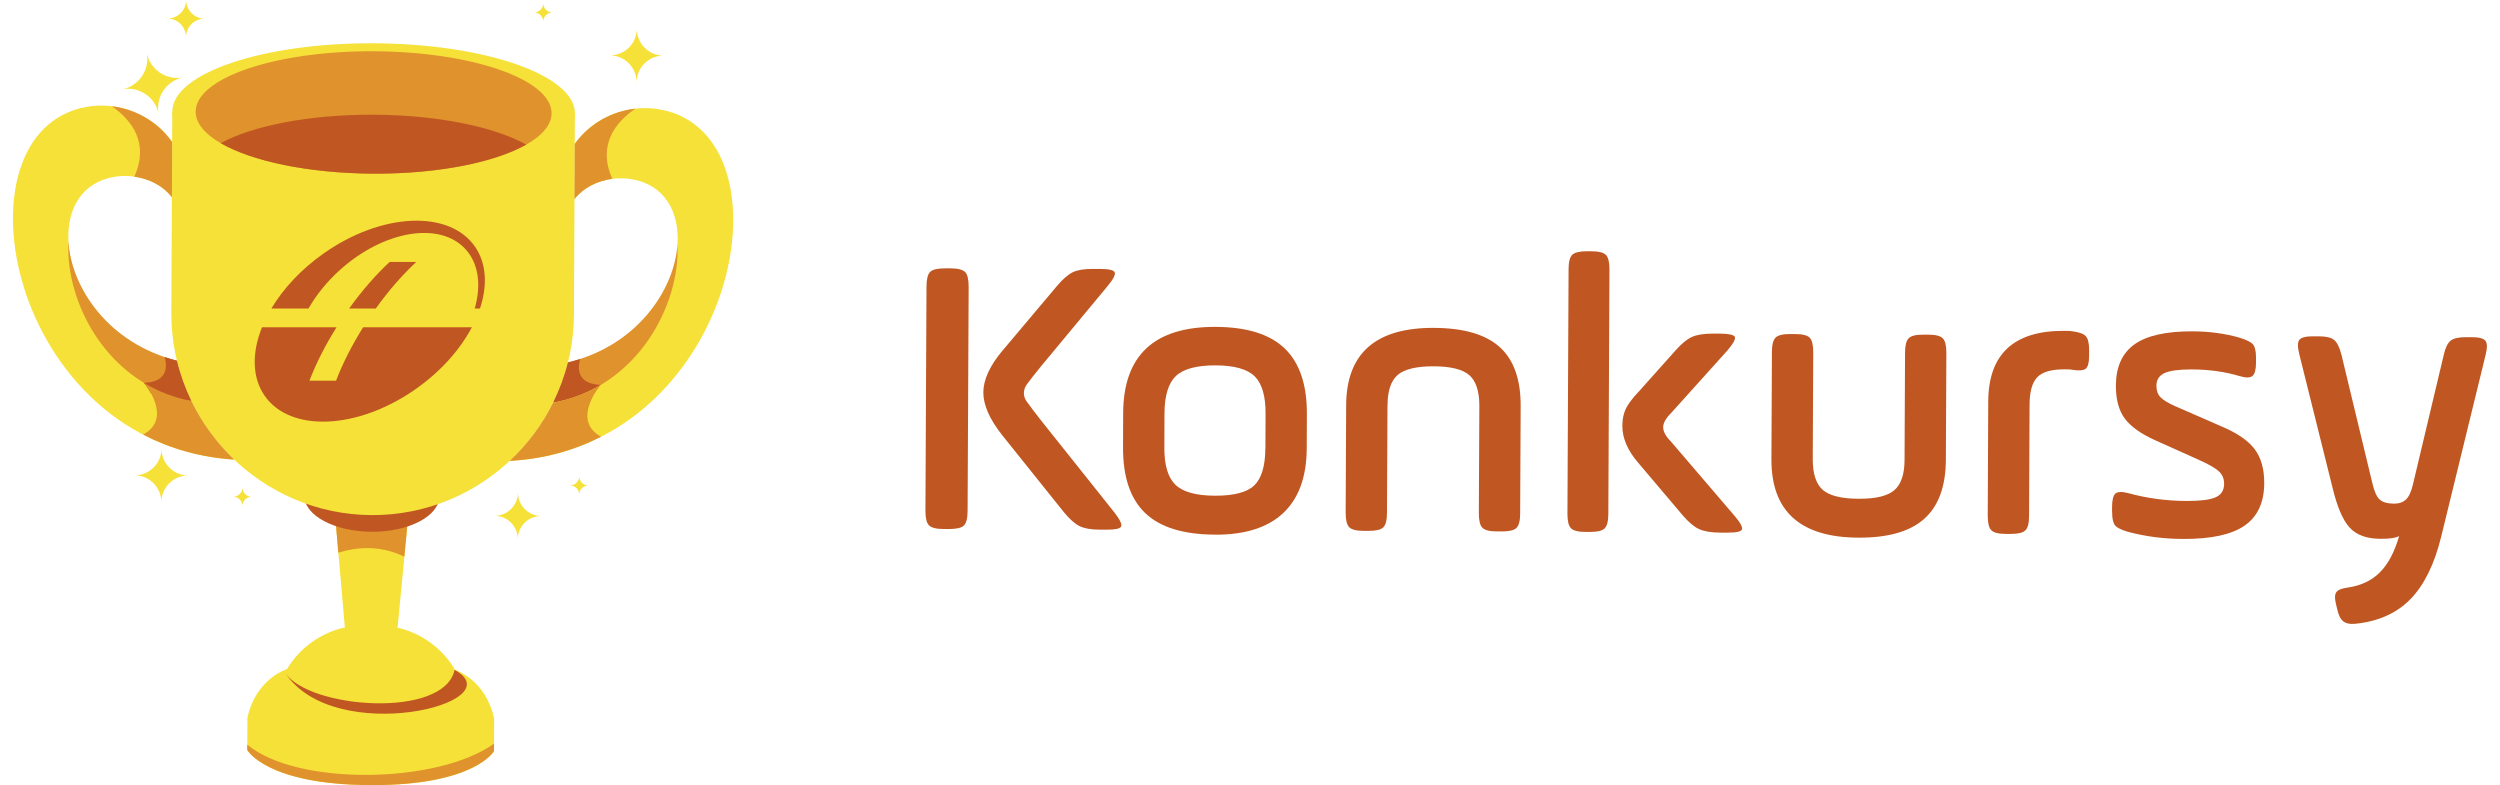 <svg width="121" height="38" viewBox="0 0 121 38" fill="none" xmlns="http://www.w3.org/2000/svg">
<path fill-rule="evenodd" clip-rule="evenodd" d="M18.008 28.822L19.201 30.372C19.201 30.372 20.993 30.657 22.025 32.421C22.025 32.421 23.524 32.89 23.917 34.796L23.91 36.354C23.91 36.354 22.98 38.023 17.931 38C12.883 37.977 11.968 36.298 11.968 36.298L11.975 34.74C12.388 32.837 13.89 32.385 13.89 32.385C14.936 30.631 16.732 30.361 16.732 30.361L18.008 28.822Z" fill="#F6E139"/>
<path fill-rule="evenodd" clip-rule="evenodd" d="M22.002 32.421C24.935 34.032 16.183 36.185 13.81 32.575C14.969 34.303 21.497 34.801 22.002 32.421Z" fill="#C05722"/>
<path fill-rule="evenodd" clip-rule="evenodd" d="M16.109 23.665L17.996 23.674L19.885 23.683L19.243 30.372L17.966 30.366L16.69 30.36L16.109 23.665Z" fill="#F6E139"/>
<path fill-rule="evenodd" clip-rule="evenodd" d="M16.11 23.665L17.997 23.674L19.883 23.683L19.57 26.944C18.392 26.369 17.252 26.476 16.375 26.75L16.108 23.665H16.11Z" fill="#E0922D"/>
<path d="M21.265 24.02C21.27 23.063 19.81 22.28 18.005 22.271C16.2 22.263 14.733 23.032 14.728 23.989C14.724 24.946 16.183 25.729 17.988 25.737C19.794 25.746 21.261 24.977 21.265 24.02Z" fill="#C05722"/>
<path fill-rule="evenodd" clip-rule="evenodd" d="M11.968 36.041C14.402 38.064 21.212 37.938 23.91 35.992V36.352C23.91 36.352 22.978 38.021 17.929 37.998C12.881 37.975 11.966 36.297 11.966 36.297V36.041H11.968Z" fill="#E0922D"/>
<path fill-rule="evenodd" clip-rule="evenodd" d="M8.338 5.398L27.824 5.489L27.779 15.233C27.754 20.591 23.349 24.956 17.991 24.931C12.633 24.907 8.268 20.502 8.293 15.144L8.338 5.4V5.398Z" fill="#F6E139"/>
<path d="M27.827 5.489C27.836 3.64 23.48 2.12 18.099 2.095C12.718 2.069 8.348 3.548 8.34 5.398C8.331 7.247 12.686 8.767 18.067 8.792C23.449 8.818 27.818 7.339 27.827 5.489Z" fill="#F6E139"/>
<path d="M26.697 5.484C26.705 3.848 22.855 2.504 18.097 2.481C13.34 2.459 9.477 3.767 9.469 5.403C9.461 7.039 13.312 8.383 18.069 8.406C22.827 8.428 26.689 7.12 26.697 5.484Z" fill="#E0922D"/>
<path fill-rule="evenodd" clip-rule="evenodd" d="M25.468 6.998C23.959 7.855 21.208 8.42 18.067 8.404C14.927 8.389 12.181 7.799 10.681 6.928C12.223 6.089 14.961 5.538 18.081 5.552C21.201 5.566 23.934 6.143 25.468 6.997V6.998Z" fill="#C05722"/>
<path fill-rule="evenodd" clip-rule="evenodd" d="M32.79 11.82C32.645 14.04 30.825 16.739 27.49 17.541C27.32 18.222 27.077 18.872 26.773 19.488C31.384 19.364 33.133 14.981 32.79 11.82Z" fill="#E0922D"/>
<path fill-rule="evenodd" clip-rule="evenodd" d="M28.081 17.373C27.89 17.436 27.693 17.492 27.49 17.54C27.32 18.22 27.077 18.87 26.773 19.486C27.493 19.467 28.144 19.343 28.728 19.136C28.898 18.835 29.076 18.629 29.076 18.629C28.081 18.585 27.899 18.027 28.081 17.372V17.373Z" fill="#C05722"/>
<path fill-rule="evenodd" clip-rule="evenodd" d="M32.79 11.82C32.933 14.754 30.845 18.753 26.772 19.488C26.246 20.551 25.529 21.504 24.67 22.307C35.645 21.714 38.615 6.572 31.987 5.304C30.441 5.008 28.766 5.633 27.816 6.965L27.804 9.637C28.399 8.87 29.518 8.504 30.548 8.668C32.164 8.927 32.893 10.256 32.79 11.821V11.82Z" fill="#F6E139"/>
<path fill-rule="evenodd" clip-rule="evenodd" d="M29.074 18.633C28.395 19.035 27.628 19.334 26.772 19.488C26.246 20.551 25.529 21.504 24.67 22.307C26.33 22.218 27.804 21.793 29.091 21.137C27.608 20.315 29.075 18.633 29.075 18.633H29.074Z" fill="#E0922D"/>
<path fill-rule="evenodd" clip-rule="evenodd" d="M30.75 5.258C29.606 5.388 28.516 5.986 27.817 6.965L27.805 9.637C28.224 9.095 28.906 8.752 29.634 8.656C28.912 7.026 29.776 5.93 30.75 5.258Z" fill="#E0922D"/>
<path fill-rule="evenodd" clip-rule="evenodd" d="M3.314 11.683C3.44 13.906 5.234 16.62 8.56 17.454C8.724 18.136 8.96 18.79 9.26 19.407C4.681 19.091 2.875 14.855 3.314 11.683Z" fill="#E0922D"/>
<path fill-rule="evenodd" clip-rule="evenodd" d="M3.314 11.683C3.144 14.616 5.194 18.634 9.259 19.407C9.777 20.474 10.483 21.436 11.335 22.245C0.367 21.549 -2.46 6.379 4.176 5.174C5.724 4.893 7.394 5.535 8.331 6.874L8.319 9.546C7.731 8.772 6.615 8.397 5.584 8.551C3.966 8.794 3.225 10.116 3.314 11.683Z" fill="#F6E139"/>
<path fill-rule="evenodd" clip-rule="evenodd" d="M5.416 5.141C6.557 5.281 7.642 5.89 8.332 6.876L8.32 9.548C7.906 9.001 7.227 8.653 6.5 8.551C7.238 6.928 6.383 5.823 5.416 5.143V5.141Z" fill="#E0922D"/>
<path fill-rule="evenodd" clip-rule="evenodd" d="M7.971 17.281C8.161 17.346 8.357 17.403 8.56 17.454C8.724 18.136 8.96 18.79 9.259 19.407C8.539 19.381 7.888 19.252 7.308 19.04C7.142 18.738 6.963 18.529 6.963 18.529C7.96 18.494 8.146 17.938 7.971 17.281Z" fill="#C05722"/>
<path fill-rule="evenodd" clip-rule="evenodd" d="M6.966 18.529C7.641 18.939 8.406 19.245 9.261 19.406C9.778 20.472 10.485 21.434 11.336 22.244C9.679 22.139 8.208 21.702 6.926 21.034C8.418 20.226 6.965 18.529 6.965 18.529H6.966Z" fill="#E0922D"/>
<path d="M16.265 18.425H14.977C15.29 17.608 15.732 16.727 16.289 15.84H12.681C12.191 17.061 12.192 18.256 12.801 19.144C14.041 20.95 17.328 20.803 20.142 18.815C21.351 17.962 22.275 16.908 22.839 15.84H17.576C17.02 16.727 16.578 17.608 16.265 18.425Z" fill="#C05722"/>
<path d="M16.897 14.934H18.186C18.816 14.055 19.489 13.289 20.149 12.676H18.861C18.2 13.289 17.528 14.055 16.897 14.934ZM22.994 11.945C21.754 10.139 18.467 10.286 15.653 12.274C14.564 13.043 13.705 13.975 13.133 14.934H14.929C15.301 14.284 15.81 13.647 16.442 13.076C18.58 11.143 21.314 10.696 22.547 12.078C23.176 12.782 23.294 13.825 22.976 14.934H23.23C23.6 13.824 23.551 12.756 22.994 11.945Z" fill="#C05722"/>
<path fill-rule="evenodd" clip-rule="evenodd" d="M25.07 23.84C25.066 24.461 25.572 24.97 26.192 24.973C25.572 24.97 25.063 25.475 25.059 26.096C25.063 25.475 24.557 24.966 23.936 24.963C24.557 24.966 25.066 24.461 25.07 23.84Z" fill="#F6E139"/>
<path fill-rule="evenodd" clip-rule="evenodd" d="M7.102 2.56C7.261 3.372 8.055 3.905 8.866 3.746C8.055 3.905 7.521 4.699 7.68 5.51C7.521 4.699 6.727 4.165 5.916 4.325C6.727 4.165 7.261 3.372 7.102 2.56Z" fill="#F6E139"/>
<path fill-rule="evenodd" clip-rule="evenodd" d="M9.011 0C9.009 0.495 9.411 0.902 9.906 0.904C9.411 0.902 9.004 1.305 9.002 1.801C9.004 1.306 8.602 0.899 8.107 0.897C8.602 0.899 9.009 0.497 9.011 0Z" fill="#F6E139"/>
<path fill-rule="evenodd" clip-rule="evenodd" d="M7.818 21.712C7.815 22.426 8.396 23.012 9.109 23.015C8.396 23.012 7.81 23.592 7.806 24.305C7.81 23.592 7.229 23.006 6.516 23.003C7.229 23.006 7.815 22.426 7.818 21.712Z" fill="#F6E139"/>
<path fill-rule="evenodd" clip-rule="evenodd" d="M30.823 1.39C30.819 2.104 31.4 2.689 32.113 2.693C31.4 2.689 30.814 3.27 30.811 3.984C30.814 3.27 30.233 2.684 29.52 2.681C30.233 2.684 30.819 2.104 30.823 1.39Z" fill="#F6E139"/>
<path fill-rule="evenodd" clip-rule="evenodd" d="M28.035 23.052C28.035 23.297 28.233 23.496 28.478 23.498C28.233 23.498 28.034 23.695 28.032 23.94C28.032 23.695 27.834 23.496 27.589 23.494C27.834 23.494 28.034 23.297 28.035 23.052Z" fill="#F6E139"/>
<path fill-rule="evenodd" clip-rule="evenodd" d="M26.295 0.159C26.295 0.404 26.493 0.603 26.738 0.605C26.493 0.605 26.293 0.803 26.291 1.047C26.291 0.803 26.094 0.603 25.849 0.602C26.094 0.602 26.293 0.404 26.295 0.159Z" fill="#F6E139"/>
<path fill-rule="evenodd" clip-rule="evenodd" d="M11.736 23.599C11.736 23.844 11.933 24.043 12.178 24.045C11.933 24.045 11.734 24.242 11.732 24.487C11.732 24.242 11.534 24.043 11.29 24.041C11.534 24.041 11.734 23.844 11.736 23.599Z" fill="#F6E139"/>
<path d="M44.791 24.706L44.842 13.876C44.842 13.512 44.904 13.276 45.02 13.159C45.137 13.042 45.377 12.988 45.741 12.988H45.995C46.358 12.988 46.595 13.049 46.712 13.166C46.828 13.283 46.883 13.523 46.883 13.886L46.832 24.716C46.832 25.08 46.77 25.317 46.653 25.433C46.537 25.55 46.297 25.605 45.933 25.605H45.679C45.315 25.605 45.079 25.543 44.962 25.426C44.845 25.31 44.791 25.07 44.791 24.706ZM48.516 16.977L51.171 13.825C51.446 13.502 51.696 13.286 51.922 13.176C52.149 13.066 52.468 13.015 52.883 13.015H53.233C53.662 13.018 53.898 13.07 53.95 13.176C54.001 13.279 53.892 13.499 53.617 13.835L50.375 17.742C50.101 18.078 49.874 18.366 49.693 18.613C49.6 18.744 49.556 18.884 49.556 19.039C49.556 19.169 49.6 19.3 49.689 19.427C49.857 19.66 50.08 19.958 50.365 20.322L53.953 24.823C54.211 25.159 54.313 25.382 54.262 25.485C54.211 25.588 53.977 25.639 53.562 25.636H53.212C52.797 25.632 52.478 25.577 52.252 25.464C52.025 25.354 51.778 25.135 51.507 24.809L48.495 21.049C47.892 20.284 47.59 19.595 47.593 18.987C47.597 18.38 47.902 17.708 48.516 16.974V16.977Z" fill="#C05722"/>
<path d="M58.8 25.876C57.274 25.869 56.149 25.523 55.428 24.833C54.708 24.143 54.351 23.087 54.355 21.663L54.361 19.992C54.375 17.197 55.867 15.807 58.845 15.821C60.358 15.828 61.473 16.181 62.19 16.874C62.903 17.571 63.26 18.624 63.253 20.034L63.246 21.704C63.239 23.077 62.862 24.116 62.114 24.826C61.366 25.533 60.262 25.886 58.8 25.879V25.876ZM61.246 21.694L61.253 20.023C61.257 19.169 61.082 18.566 60.728 18.216C60.375 17.866 59.744 17.687 58.838 17.684C57.932 17.68 57.277 17.852 56.914 18.198C56.55 18.545 56.365 19.149 56.361 20.003L56.355 21.674C56.351 22.514 56.529 23.111 56.89 23.461C57.25 23.811 57.891 23.989 58.807 23.992C59.723 23.996 60.361 23.828 60.711 23.488C61.061 23.149 61.239 22.548 61.243 21.694H61.246Z" fill="#C05722"/>
<path d="M67.154 19.626L67.13 24.826C67.13 25.176 67.068 25.409 66.951 25.523C66.835 25.639 66.602 25.694 66.252 25.694H65.998C65.648 25.694 65.415 25.632 65.301 25.516C65.185 25.399 65.13 25.166 65.13 24.816L65.154 19.615C65.164 17.104 66.581 15.855 69.404 15.869C70.852 15.876 71.915 16.188 72.595 16.806C73.27 17.423 73.607 18.373 73.6 19.653L73.576 24.854C73.576 25.203 73.514 25.437 73.397 25.55C73.281 25.667 73.047 25.721 72.698 25.721H72.444C72.094 25.721 71.861 25.66 71.747 25.543C71.631 25.427 71.576 25.193 71.576 24.843L71.6 19.643C71.6 18.943 71.442 18.452 71.123 18.164C70.8 17.88 70.224 17.732 69.397 17.729C68.571 17.725 67.974 17.866 67.648 18.147C67.322 18.432 67.157 18.922 67.157 19.619L67.154 19.626Z" fill="#C05722"/>
<path d="M75.864 24.867L75.919 13.029C75.919 12.679 75.98 12.446 76.097 12.332C76.214 12.219 76.447 12.161 76.797 12.161H77.03C77.38 12.161 77.613 12.223 77.727 12.339C77.84 12.456 77.898 12.689 77.898 13.039L77.843 24.878C77.843 25.227 77.781 25.461 77.665 25.574C77.548 25.691 77.315 25.745 76.965 25.745H76.732C76.382 25.745 76.148 25.684 76.035 25.567C75.919 25.451 75.864 25.217 75.864 24.867ZM79.308 18.963L81.102 16.953C81.387 16.631 81.651 16.415 81.891 16.308C82.131 16.198 82.471 16.147 82.91 16.147H83.239C83.678 16.151 83.922 16.205 83.967 16.308C84.011 16.411 83.891 16.631 83.603 16.967L80.889 19.982C80.629 20.24 80.498 20.473 80.498 20.679C80.498 20.884 80.618 21.114 80.865 21.361L83.953 24.967C84.238 25.303 84.354 25.526 84.31 25.629C84.265 25.732 84.022 25.783 83.582 25.78H83.253C82.814 25.776 82.474 25.718 82.234 25.608C81.994 25.498 81.733 25.279 81.452 24.953L79.291 22.401C78.776 21.804 78.519 21.207 78.522 20.61C78.522 20.298 78.577 20.03 78.68 19.804C78.783 19.578 78.992 19.296 79.305 18.963H79.308Z" fill="#C05722"/>
<path d="M87.761 17.042L87.737 22.226C87.737 22.926 87.895 23.416 88.214 23.704C88.537 23.989 89.116 24.137 89.96 24.14C90.804 24.143 91.363 24.003 91.689 23.722C92.015 23.437 92.18 22.946 92.18 22.25L92.204 17.066C92.204 16.716 92.266 16.483 92.382 16.37C92.499 16.253 92.732 16.195 93.082 16.198H93.336C93.686 16.198 93.919 16.26 94.032 16.377C94.149 16.494 94.204 16.727 94.204 17.077L94.18 22.26C94.173 23.54 93.826 24.49 93.137 25.108C92.447 25.725 91.387 26.03 89.95 26.023C87.13 26.01 85.724 24.744 85.737 22.219L85.761 17.035C85.761 16.686 85.823 16.452 85.94 16.339C86.056 16.223 86.29 16.164 86.64 16.168H86.894C87.243 16.168 87.477 16.229 87.59 16.346C87.707 16.463 87.761 16.696 87.761 17.046V17.042Z" fill="#C05722"/>
<path d="M98.231 19.577L98.207 24.974C98.207 25.323 98.145 25.557 98.029 25.67C97.912 25.787 97.679 25.841 97.329 25.841H97.075C96.725 25.841 96.492 25.78 96.379 25.663C96.262 25.547 96.207 25.313 96.207 24.963L96.231 19.43C96.241 17.138 97.469 15.999 99.915 16.013C100.135 16.013 100.265 16.02 100.303 16.034C100.625 16.075 100.842 16.154 100.951 16.27C101.061 16.387 101.116 16.613 101.113 16.95V17.221C101.113 17.543 101.058 17.752 100.955 17.842C100.852 17.931 100.632 17.951 100.296 17.896C100.258 17.883 100.128 17.876 99.909 17.876C99.288 17.876 98.852 17.999 98.605 18.257C98.358 18.514 98.234 18.953 98.231 19.574V19.577Z" fill="#C05722"/>
<path d="M102.224 24.795V24.541C102.224 24.205 102.279 23.989 102.381 23.893C102.484 23.797 102.694 23.787 103.002 23.866C103.908 24.116 104.851 24.243 105.836 24.247C106.495 24.247 106.961 24.192 107.236 24.068C107.507 23.948 107.644 23.732 107.647 23.42C107.647 23.173 107.565 22.974 107.397 22.816C107.229 22.658 106.899 22.47 106.409 22.25L104.316 21.31C103.62 20.998 103.126 20.645 102.838 20.257C102.55 19.866 102.405 19.337 102.409 18.662C102.412 17.756 102.714 17.09 103.311 16.665C103.908 16.24 104.848 16.03 106.128 16.037C106.93 16.041 107.682 16.14 108.378 16.339C108.728 16.446 108.951 16.555 109.047 16.672C109.143 16.789 109.191 17.001 109.191 17.314V17.547C109.191 17.883 109.133 18.099 109.023 18.195C108.913 18.291 108.704 18.295 108.392 18.202C107.695 17.993 106.923 17.883 106.083 17.88C105.462 17.88 105.023 17.938 104.762 18.058C104.501 18.178 104.371 18.384 104.371 18.669C104.371 18.902 104.433 19.087 104.563 19.221C104.69 19.358 104.93 19.506 105.28 19.66L107.527 20.641C108.275 20.957 108.807 21.32 109.122 21.735C109.438 22.151 109.592 22.703 109.589 23.389C109.585 24.322 109.266 25.005 108.639 25.44C108.007 25.876 107.016 26.092 105.658 26.085C104.738 26.082 103.853 25.969 102.999 25.742C102.676 25.649 102.467 25.547 102.371 25.43C102.275 25.313 102.227 25.101 102.227 24.788L102.224 24.795Z" fill="#C05722"/>
<path d="M113.325 17.163L114.831 23.42C114.92 23.797 115.033 24.047 115.177 24.178C115.318 24.308 115.551 24.373 115.874 24.377C116.121 24.377 116.313 24.308 116.457 24.168C116.601 24.027 116.711 23.78 116.79 23.43L118.275 17.187C118.354 16.837 118.464 16.607 118.608 16.49C118.752 16.373 119.002 16.319 119.366 16.319H119.62C119.983 16.319 120.21 16.38 120.299 16.497C120.388 16.614 120.388 16.847 120.299 17.197L118.162 25.941C117.832 27.3 117.332 28.319 116.663 29.001C115.994 29.684 115.102 30.082 113.987 30.192C113.74 30.215 113.551 30.178 113.414 30.072C113.28 29.968 113.181 29.766 113.116 29.468L113.057 29.214C112.992 28.953 113.002 28.771 113.078 28.662C113.157 28.552 113.332 28.48 113.603 28.442C114.251 28.353 114.776 28.109 115.177 27.711C115.579 27.313 115.894 26.723 116.117 25.948C115.949 26.037 115.651 26.082 115.225 26.078C114.553 26.078 114.052 25.897 113.723 25.536C113.393 25.18 113.116 24.528 112.889 23.581L111.287 17.149C111.198 16.799 111.198 16.566 111.287 16.449C111.376 16.332 111.606 16.274 111.966 16.277H112.22C112.584 16.277 112.834 16.339 112.975 16.456C113.116 16.573 113.232 16.806 113.321 17.156L113.325 17.163Z" fill="#C05722"/>
</svg>
